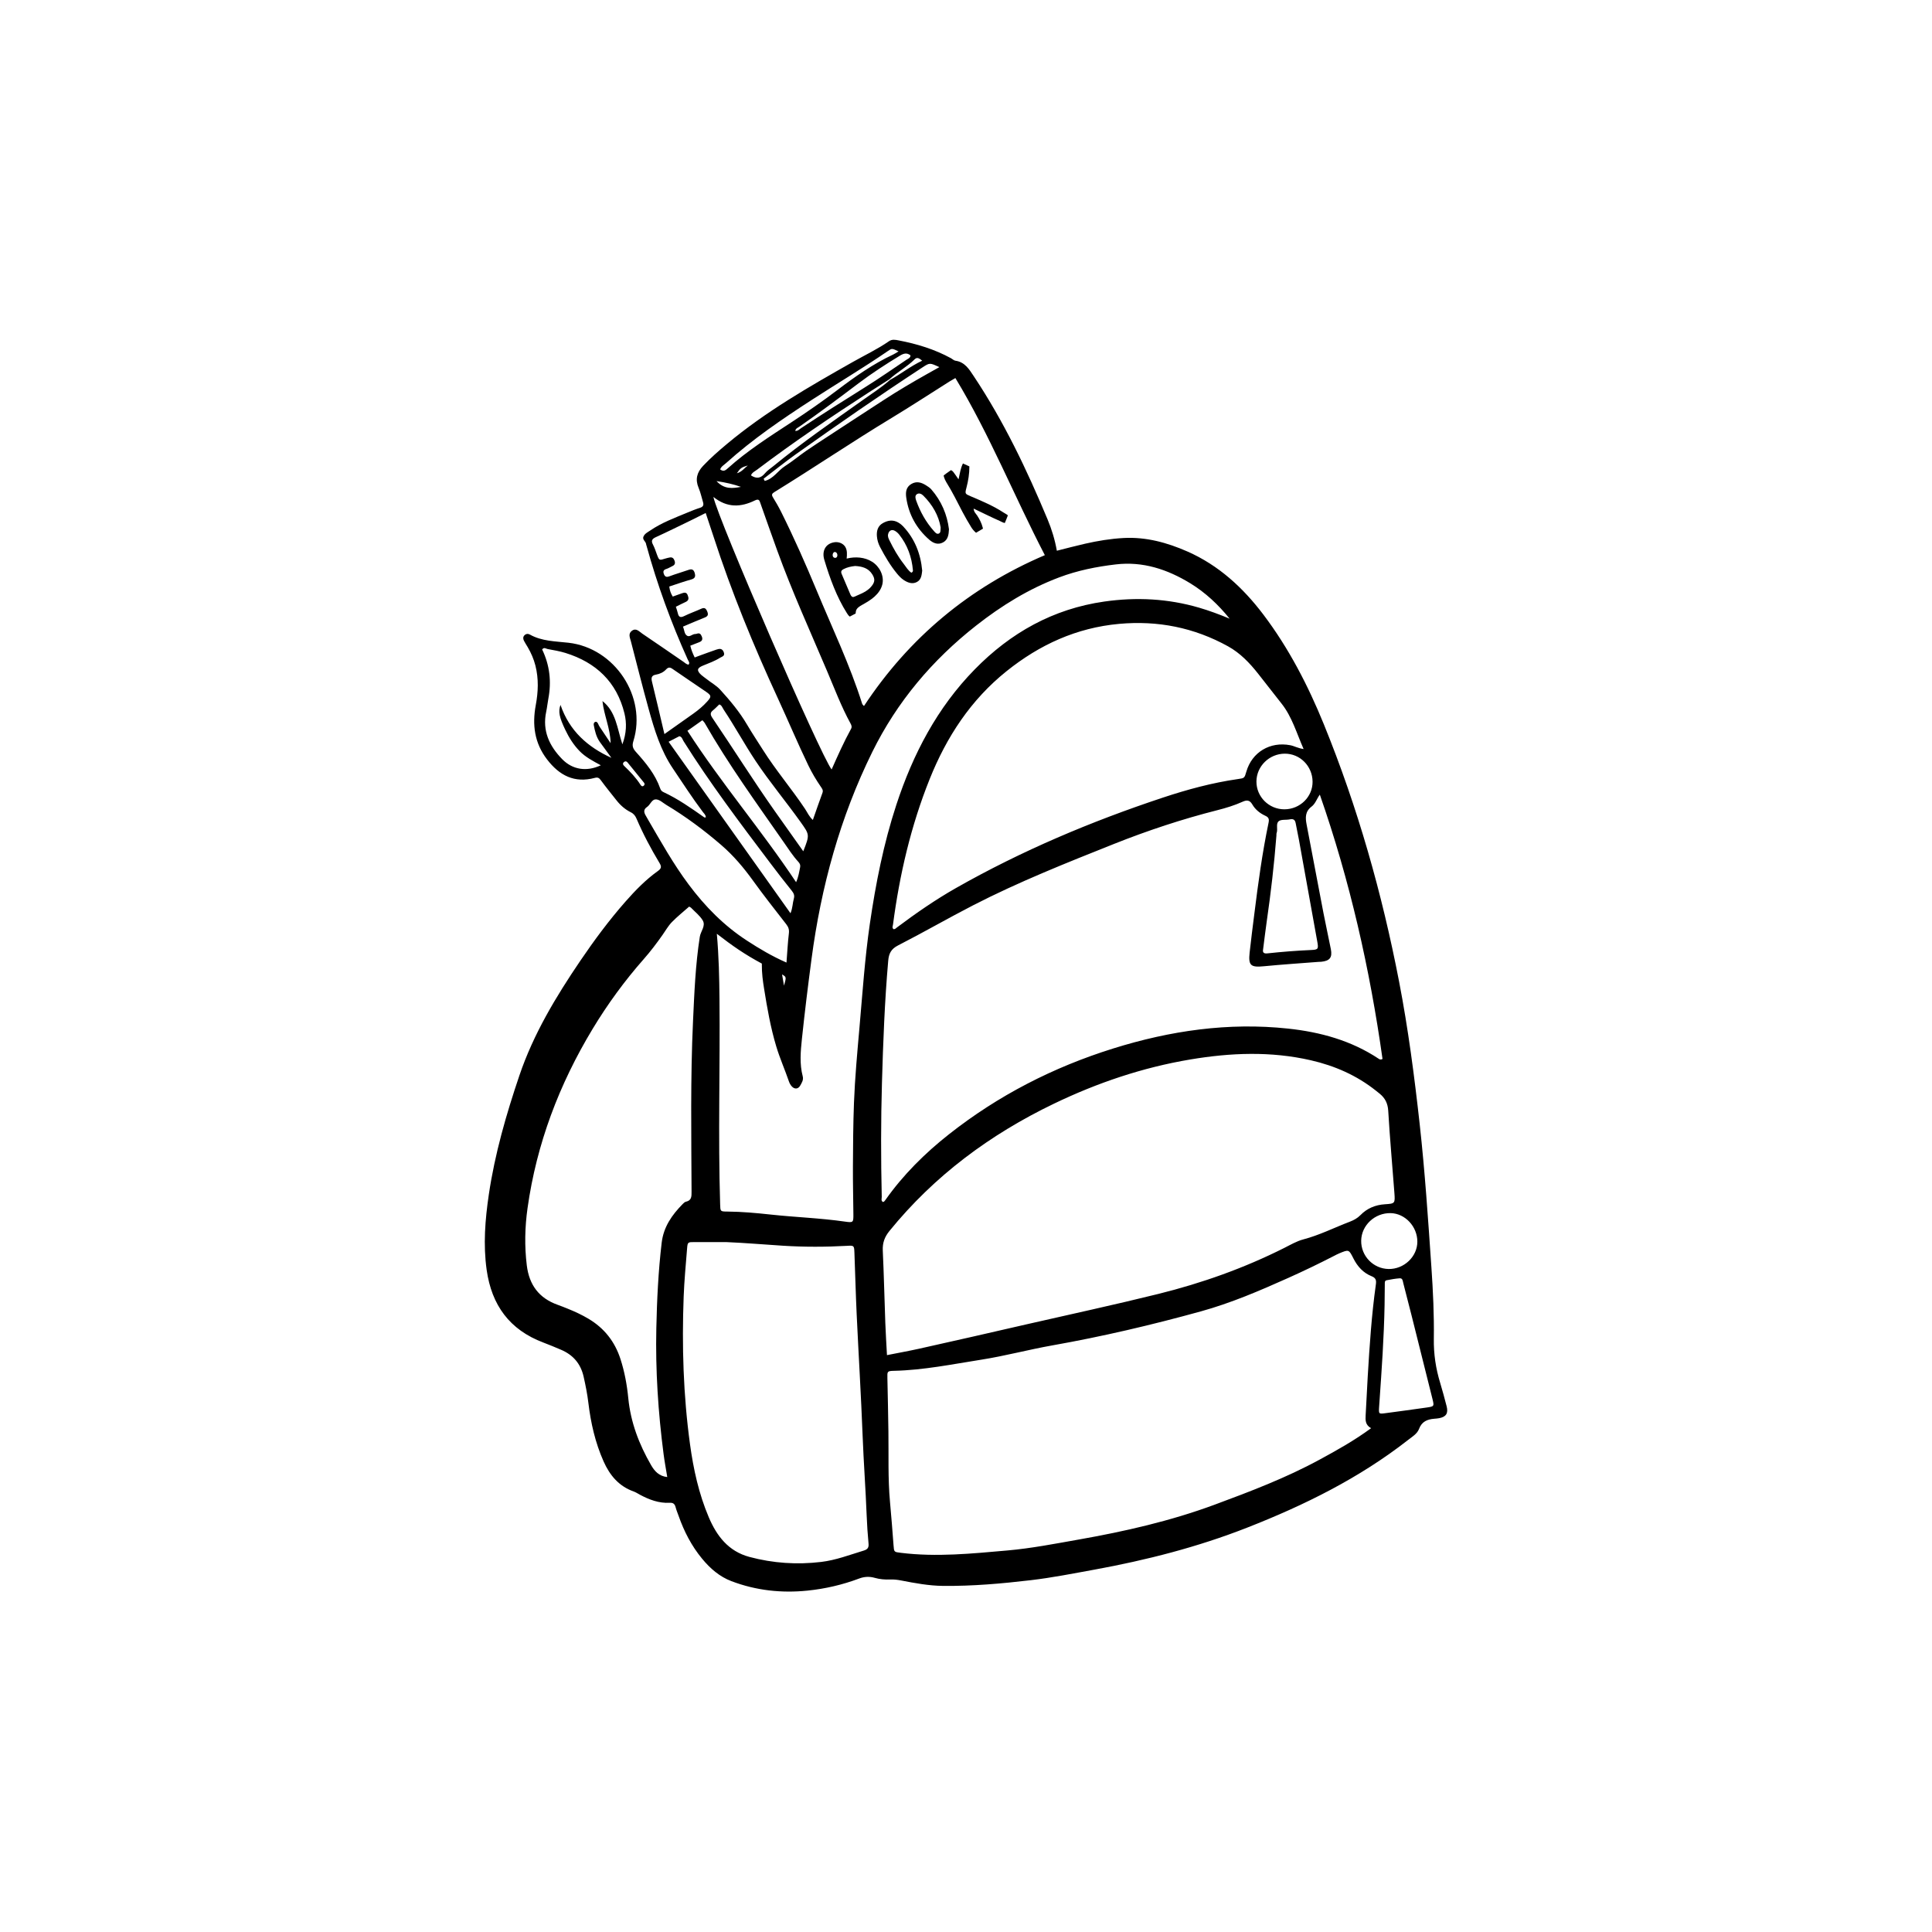 <svg xmlns="http://www.w3.org/2000/svg" xmlns:xlink="http://www.w3.org/1999/xlink" width="1080" zoomAndPan="magnify" viewBox="0 0 810 810" height="1080" preserveAspectRatio="xMidYMid meet" version="1.0"><defs><clipPath id="544f8bacf6"><path d="M 203.258 142.449 L 606.758 142.449 L 606.758 667.273 L 203.258 667.273 Z M 203.258 142.449 " clip-rule="nonzero"/></clipPath></defs><g clip-path="url(#544f8bacf6)"><path fill="#000000" d="M 313.531 195.152 C 310.895 195.91 310.379 196.273 308.957 198.41 C 310.969 197.871 312.012 196.312 313.531 195.152 Z M 328.699 413.242 C 329.715 409.617 329.715 409.617 327.883 408.531 C 328.18 410.246 328.441 411.746 328.699 413.242 Z M 310.641 204.121 C 307.543 203.035 304.367 202.297 300.395 201.695 C 303.695 205.254 307.152 204.766 310.641 204.121 Z M 261.953 319.262 C 261.062 319.758 260.922 320.395 261.719 321.152 C 264.25 323.559 266.656 326.074 268.539 329.043 C 268.848 329.531 269.336 329.953 269.957 329.355 C 270.352 328.969 270.324 328.535 269.996 328.133 C 267.73 325.332 265.465 322.531 263.18 319.754 C 262.898 319.406 262.543 319.062 261.953 319.262 Z M 333.414 180.664 C 334.504 180.762 335.137 179.984 335.848 179.512 C 344.676 173.676 353.613 168.016 362.59 162.414 C 368.504 158.723 374.234 154.734 380.023 150.84 C 380.719 150.375 381.742 150.082 381.715 148.973 C 380.125 147.727 378.77 148.219 377.227 149.152 C 371.355 152.719 365.602 156.445 360.117 160.578 C 351.852 166.805 343.586 173.035 335.074 178.926 C 334.469 179.348 333.613 179.582 333.414 180.664 Z M 320.16 200.703 C 320.305 201.012 320.453 201.324 320.602 201.633 C 324.242 200.785 326.156 197.293 329.125 195.41 C 332.16 193.488 334.926 191.145 337.879 189.09 C 340.934 186.973 344.066 184.973 347.168 182.934 C 350.18 180.957 353.191 178.984 356.207 177.02 C 359.316 174.988 362.434 172.961 365.551 170.938 C 368.672 168.922 371.766 166.863 374.922 164.898 C 377.977 162.996 381.078 161.164 384.191 159.359 C 387.309 157.551 390.465 155.812 393.82 153.926 C 389.855 152.078 389.82 152.027 386.836 153.98 C 368.848 165.734 351.203 177.984 333.691 190.426 C 329.078 193.707 324.664 197.27 320.16 200.703 Z M 376.73 147.32 C 373.965 146.027 373.949 146.004 372.305 147.137 C 361.855 154.312 350.953 160.781 340.32 167.672 C 327.828 175.766 315.527 184.145 304.43 194.137 C 303.535 194.938 302.363 195.562 301.93 196.801 C 303.352 197.887 304.227 197.148 305.129 196.34 C 313.371 188.914 322.719 183.008 331.949 176.949 C 338.465 172.672 344.863 168.246 351.07 163.531 C 358.48 157.902 366.082 152.551 374.562 148.59 C 375.176 148.305 375.734 147.91 376.73 147.32 Z M 278.562 307.762 C 282.816 304.754 286.785 301.957 290.742 299.148 C 292.832 297.664 294.789 296.016 296.508 294.105 C 298.316 292.098 298.309 291.613 296.066 290.062 C 291.379 286.828 286.621 283.695 281.949 280.438 C 280.867 279.688 280.152 279.711 279.273 280.652 C 278.129 281.883 276.637 282.562 275 282.844 C 273.113 283.16 272.957 284.211 273.359 285.852 C 275.098 292.941 276.742 300.062 278.562 307.762 Z M 336.777 356.902 C 339.52 349.945 339.461 349.984 335.594 344.562 C 329.461 335.969 322.676 327.859 316.812 319.062 C 312.109 312.008 308.09 304.543 303.387 297.496 C 302.848 296.684 302.566 295.578 301.535 295.348 C 300.602 296.234 299.812 297.094 298.91 297.812 C 297.602 298.855 297.828 299.754 298.699 301.035 C 307.492 313.992 315.812 327.266 324.84 340.07 C 328.707 345.555 332.605 351.02 336.777 356.902 Z M 280.316 310.988 C 297.426 335.059 314.336 358.855 331.422 382.895 C 332.344 380.645 332.289 378.641 332.816 376.781 C 333.223 375.348 332.746 374.43 331.875 373.348 C 328.812 369.551 325.832 365.691 322.895 361.797 C 310.301 345.113 297.695 328.438 286.566 310.715 C 286.105 309.977 285.957 308.922 284.82 308.66 C 283.398 309.395 281.965 310.137 280.316 310.988 Z M 582.203 532.035 C 588.668 532.129 594.23 526.828 594.23 520.578 C 594.23 514.223 589.113 508.746 583.051 508.609 C 576.422 508.465 570.809 513.684 570.684 520.117 C 570.559 526.562 575.758 531.941 582.203 532.035 Z M 538.613 315.98 C 532.125 316.031 526.809 321.262 526.766 327.629 C 526.727 334.066 532.004 339.32 538.5 339.309 C 545.047 339.293 550.367 334.062 550.301 327.699 C 550.242 321.168 545.008 315.926 538.613 315.98 Z M 333.77 369.867 C 334.766 367.648 335.055 365.59 335.461 363.562 C 335.641 362.688 335.32 361.996 334.73 361.355 C 332.363 358.781 330.492 355.828 328.5 352.977 C 317.086 336.598 305.348 320.434 295.426 303.062 C 295.211 302.684 294.848 302.387 294.469 301.961 C 292.238 303.543 290.102 305.055 288.211 306.391 C 302.395 328.398 319.285 348.078 333.77 369.867 Z M 529.559 398.035 C 529.25 399.531 530.094 399.84 531.344 399.707 C 537.465 399.047 543.598 398.559 549.746 398.293 C 552.664 398.168 552.828 397.84 552.285 394.812 C 549.723 380.523 547.141 366.234 544.559 351.949 C 544.141 349.664 543.648 347.395 543.215 345.109 C 542.945 343.695 542.227 343.199 540.754 343.52 C 539.195 343.859 537.16 343.441 536.102 344.301 C 534.812 345.352 535.836 347.613 535.227 349.266 C 535.109 349.578 535.172 349.953 535.145 350.301 C 534.211 362.348 532.812 374.34 531.086 386.293 C 530.523 390.199 530.066 394.121 529.559 398.035 Z M 578.336 587.863 C 578.289 588.555 578.23 589.25 578.191 589.945 C 578.02 592.836 578.027 592.859 580.98 592.465 C 586.738 591.699 592.488 590.922 598.234 590.098 C 601.27 589.66 601.324 589.566 600.582 586.582 C 597.668 574.863 594.73 563.156 591.789 551.445 C 590.66 546.945 589.508 542.445 588.332 537.957 C 588.109 537.109 588.098 535.852 586.844 535.93 C 585 536.059 583.168 536.402 581.352 536.75 C 580.449 536.926 580.59 537.781 580.582 538.457 C 580.547 541.359 580.547 544.262 580.492 547.16 C 580.234 560.754 579.281 574.309 578.336 587.863 Z M 252.582 293.918 C 258.289 298.402 258.738 305.371 260.934 312.066 C 262.668 307.422 262.801 303.16 261.812 299.125 C 258.57 285.891 249.871 277.719 237.043 273.742 C 234.613 272.988 232.074 272.582 229.566 272.102 C 228.883 271.973 228.086 271.203 227.301 272.301 C 230.457 278.828 231.258 285.738 229.898 292.918 C 229.551 294.738 229.383 296.598 228.996 298.414 C 227.297 306.383 230.328 312.801 235.719 318.301 C 240.09 322.762 246.004 323.613 251.895 320.848 C 248.633 319.07 245.449 317.441 242.953 314.852 C 240.422 312.23 238.516 309.184 236.965 305.914 C 234.477 300.676 233.992 298.336 234.992 295.535 C 238.738 306.473 246.406 313.199 256.336 317.73 C 254.75 315.473 253.07 313.312 251.488 311.082 C 249.953 308.922 249.41 306.457 248.93 303.953 C 248.812 303.324 249.09 302.723 249.727 302.605 C 250.156 302.527 250.531 302.961 250.742 303.41 C 250.934 303.828 251.117 304.262 251.371 304.645 C 252.906 306.965 254.457 309.27 256.004 311.578 C 255.883 305.371 253.211 299.891 252.582 293.918 Z M 329.738 403.562 C 330.082 399.145 330.273 395.207 330.742 391.301 C 330.93 389.758 330.566 388.688 329.648 387.504 C 324.949 381.457 320.195 375.441 315.719 369.227 C 311.77 363.75 307.508 358.691 302.34 354.238 C 295.094 347.996 287.488 342.34 279.305 337.43 C 277.828 336.543 276.387 335.023 274.738 335.16 C 273.203 335.289 272.594 337.449 271.262 338.34 C 269.891 339.262 269.879 340.344 270.551 341.625 C 270.93 342.344 271.348 343.043 271.758 343.742 C 277.137 352.957 282.312 362.254 288.746 370.855 C 295.648 380.086 303.535 388.098 313.188 394.375 C 318.328 397.719 323.59 400.859 329.738 403.562 Z M 299.094 208.332 C 301.051 217.766 343.977 316.598 348.66 322.602 C 351.254 316.762 353.797 311.047 356.812 305.562 C 357.254 304.762 356.977 304.02 356.562 303.266 C 352.703 296.219 349.879 288.711 346.75 281.336 C 339.625 264.551 332.07 247.949 325.848 230.793 C 323.473 224.242 321.168 217.668 318.844 211.098 C 318.438 209.949 318.27 208.945 316.496 209.812 C 310.68 212.66 304.902 213.035 299.094 208.332 Z M 291.254 275.645 C 292.105 275.324 292.641 275.121 293.176 274.922 C 295.582 274.055 297.973 273.16 300.391 272.34 C 301.688 271.898 302.859 271.785 303.465 273.508 C 304.02 275.082 302.73 275.246 301.938 275.746 C 299.664 277.18 297.125 278.066 294.66 279.086 C 292.223 280.094 292 281.117 293.996 282.957 C 294.68 283.582 295.477 284.082 296.203 284.664 C 298.102 286.191 300.293 287.348 301.953 289.168 C 306.113 293.73 310.055 298.445 313.199 303.797 C 315.32 307.398 317.641 310.887 319.879 314.422 C 325.289 322.984 331.887 330.699 337.504 339.113 C 338.5 340.605 339.199 342.352 340.793 343.77 C 342.184 339.812 343.457 336.086 344.824 332.395 C 345.227 331.301 344.664 330.625 344.145 329.867 C 342.172 326.988 340.391 324.004 338.875 320.852 C 334.438 311.637 330.477 302.207 326.191 292.926 C 315.949 270.758 306.68 248.215 299.156 224.973 C 298.098 221.703 296.992 218.453 295.867 215.074 C 293.609 216.203 291.656 217.199 289.684 218.156 C 284.77 220.535 279.879 222.957 274.914 225.227 C 273.223 226 272.949 226.824 273.801 228.418 C 274.504 229.742 274.934 231.215 275.473 232.621 C 276.391 235.004 276.383 234.996 279.051 234.148 C 279.602 233.973 280.172 233.855 280.738 233.738 C 281.867 233.504 282.461 234.074 282.812 235.086 C 283.184 236.141 282.934 236.875 281.887 237.344 C 281.039 237.723 280.25 238.27 279.371 238.539 C 278.219 238.895 277.906 239.484 278.309 240.602 C 278.762 241.852 279.426 242.086 280.699 241.602 C 283.309 240.621 286 239.867 288.629 238.941 C 289.996 238.461 290.812 238.715 291.246 240.195 C 291.684 241.707 291.414 242.512 289.727 242.973 C 286.633 243.82 283.613 244.926 280.598 245.906 C 280.781 247.582 281.266 248.863 282.051 250.117 C 283.387 249.637 284.68 249.152 285.992 248.711 C 286.914 248.406 287.797 248.23 288.285 249.453 C 288.766 250.66 288.945 251.688 287.488 252.359 C 286.129 252.98 284.801 253.672 283.359 254.383 C 283.656 255.348 283.984 256.207 284.184 257.102 C 284.562 258.809 285.359 259.027 286.906 258.262 C 289.195 257.133 291.625 256.297 293.949 255.238 C 295.359 254.598 295.957 255.012 296.527 256.406 C 297.145 257.93 296.598 258.461 295.289 258.977 C 292.305 260.152 289.367 261.441 286.328 262.723 C 286.988 264.164 286.844 265.875 288.148 266.578 C 289.199 267.145 290.258 265.848 291.422 265.816 C 291.652 265.805 291.895 265.789 292.109 265.711 C 293.211 265.301 293.758 265.688 294.203 266.777 C 294.73 268.055 294.367 268.762 293.207 269.227 C 291.961 269.734 290.699 270.203 289.414 270.703 C 289.82 272.5 290.438 273.977 291.254 275.645 Z M 362.223 296.004 C 381.199 267.254 406.543 246.203 438.055 232.754 C 425.188 207.977 414.941 182.25 400.551 158.5 C 399.652 159.023 398.84 159.465 398.059 159.957 C 389.996 165.039 382.02 170.266 373.867 175.195 C 357.254 185.242 341.184 196.137 324.656 206.309 C 323.648 206.93 323.391 207.426 324.047 208.492 C 325.262 210.469 326.434 212.484 327.469 214.555 C 332.863 225.371 337.754 236.418 342.391 247.578 C 348.934 263.336 356.328 278.754 361.473 295.074 C 361.562 295.371 361.883 295.594 362.223 296.004 Z M 288.934 380.094 C 286.48 382.27 283.926 384.293 281.672 386.613 C 280.156 388.176 279.055 390.148 277.785 391.953 C 275.312 395.473 272.719 398.902 269.871 402.133 C 261.855 411.23 254.727 421 248.469 431.359 C 234.43 454.598 224.961 479.547 221.172 506.516 C 220.051 514.48 219.875 522.465 220.859 530.496 C 221.863 538.715 225.977 544.258 233.797 547.043 C 235.219 547.551 236.621 548.113 238.023 548.68 C 241.047 549.895 244 551.27 246.797 552.941 C 253.359 556.863 257.766 562.469 260.129 569.766 C 261.855 575.109 262.867 580.598 263.406 586.141 C 264.395 596.305 267.926 605.551 272.984 614.285 C 274.418 616.766 276.293 618.906 279.754 619.262 C 279.203 615.855 278.621 612.789 278.219 609.695 C 275.93 592.152 274.781 574.551 275.168 556.848 C 275.426 544.871 276.004 532.938 277.41 521.031 C 278.199 514.363 281.703 509.402 286.168 504.852 C 286.57 504.445 287.043 503.945 287.559 503.832 C 289.988 503.305 289.945 501.609 289.938 499.633 C 289.844 475.805 289.441 451.977 290.551 428.16 C 291.098 416.32 291.566 404.484 293.398 392.742 C 293.758 390.41 295.988 388.184 294.617 385.883 C 293.398 383.836 291.355 382.285 289.668 380.52 C 289.594 380.441 289.473 380.402 288.934 380.094 Z M 304.598 520.758 C 300.184 520.758 295.766 520.773 291.348 520.75 C 288.391 520.734 288.285 520.711 288.066 523.41 C 287.527 530.125 286.887 536.844 286.633 543.57 C 285.848 564.27 286.473 584.926 289.285 605.477 C 290.723 615.992 292.992 626.312 297.148 636.098 C 300.48 643.945 305.371 650.387 314.207 652.75 C 324.105 655.395 334.117 656.059 344.277 654.848 C 350.449 654.113 356.211 651.887 362.098 650.098 C 363.734 649.602 364.301 648.871 364.141 647.156 C 363.77 643.223 363.508 639.281 363.352 635.332 C 362.914 624.191 362.086 613.07 361.656 601.926 C 361.004 584.98 359.961 568.051 359.168 551.113 C 358.762 542.41 358.547 533.695 358.211 524.984 C 358.102 522.156 357.953 522.164 355.117 522.32 C 346.176 522.816 337.219 522.84 328.281 522.277 C 320.391 521.781 312.512 521.09 304.598 520.758 Z M 515.523 259.379 C 510.801 253.52 505.383 248.426 499 244.531 C 489.457 238.715 479.203 235.289 467.816 236.629 C 459.711 237.582 451.746 239.172 444.082 242.062 C 431.336 246.863 419.891 253.91 409.23 262.293 C 390.852 276.738 376.109 294.191 365.742 315.203 C 352.184 342.68 344.234 371.82 340.23 402.098 C 338.75 413.266 337.375 424.449 336.195 435.652 C 335.652 440.828 335.184 446.078 336.547 451.246 C 336.949 452.77 336.141 453.988 335.473 455.164 C 334.645 456.625 333.145 456.742 331.996 455.512 C 331.457 454.938 331.027 454.184 330.773 453.434 C 329.086 448.488 326.945 443.715 325.441 438.691 C 323.062 430.766 321.645 422.664 320.348 414.52 C 319.824 411.234 319.367 408.168 319.398 403.984 C 312.223 400.117 307.238 396.68 300.535 391.488 C 301.387 401.113 301.559 409.941 301.645 418.758 C 301.934 447.469 301.031 476.184 301.922 504.895 C 302.016 507.906 301.938 507.93 304.957 507.953 C 311.016 508 317.039 508.551 323.051 509.203 C 333.453 510.336 343.926 510.672 354.297 512.172 C 357.766 512.672 357.812 512.492 357.785 509.066 C 357.73 502.438 357.555 495.812 357.594 489.188 C 357.645 480.234 357.688 471.277 358.031 462.336 C 358.441 451.773 359.414 441.238 360.344 430.707 C 361.621 416.238 362.582 401.746 364.68 387.355 C 367.152 370.43 370.449 353.715 375.793 337.422 C 382.773 316.152 392.902 296.719 408.695 280.609 C 423.691 265.305 441.496 255.27 462.98 252.203 C 476.426 250.285 489.641 250.953 502.691 254.762 C 507.031 256.027 511.246 257.602 515.523 259.379 Z M 546.547 314.039 C 543.547 307.207 541.684 300.555 537.355 295.055 C 534.051 290.852 530.77 286.629 527.461 282.43 C 523.906 277.922 519.941 273.793 514.895 270.992 C 500.66 263.105 485.406 260.082 469.184 261.562 C 451.328 263.191 435.84 270.297 422 281.398 C 406.992 293.43 396.855 308.957 389.773 326.617 C 381.898 346.25 377.148 366.691 374.395 387.625 C 374.309 388.254 373.91 388.977 374.605 389.543 C 375.285 389.641 375.656 389.133 376.105 388.797 C 384.023 382.863 392.152 377.227 400.75 372.34 C 428.34 356.664 457.449 344.391 487.523 334.41 C 497.77 331.008 508.223 328.172 518.961 326.633 C 521.734 326.234 521.742 326.285 522.547 323.488 C 524.906 315.328 532.523 310.809 540.957 312.438 C 542.648 312.766 544.141 313.699 546.547 314.039 Z M 553.34 333.145 C 552.066 334.922 551.453 336.988 549.898 338.156 C 547.172 340.199 547.25 342.777 547.785 345.598 C 550.145 358.039 552.492 370.48 554.891 382.91 C 555.859 387.93 556.98 392.914 557.965 397.93 C 558.652 401.453 557.523 402.871 553.895 403.23 C 553.551 403.266 553.199 403.238 552.852 403.266 C 545.207 403.863 537.551 404.359 529.922 405.105 C 524.375 405.645 523.324 404.832 523.914 399.363 C 524.5 393.938 525.211 388.531 525.887 383.117 C 527.484 370.324 529.211 357.555 531.852 344.93 C 532.195 343.297 531.828 342.633 530.461 342 C 528.199 340.957 526.273 339.398 525.023 337.242 C 523.961 335.406 522.727 335.336 520.98 336.125 C 517.582 337.66 514.02 338.75 510.41 339.664 C 495.625 343.418 481.18 348.195 467.016 353.836 C 447.031 361.797 427.035 369.746 407.887 379.602 C 397.344 385.031 387.066 390.969 376.512 396.371 C 373.578 397.871 372.652 399.781 372.387 402.805 C 370.895 419.836 370.258 436.914 369.762 453.988 C 369.301 469.91 369.312 485.848 369.676 501.777 C 369.691 502.508 369.266 503.418 370.184 503.945 C 370.723 503.844 370.969 503.438 371.23 503.066 C 378.676 492.527 387.742 483.535 397.832 475.574 C 418.516 459.258 441.59 447.43 466.703 439.586 C 490.594 432.121 514.973 428.559 540.02 431.242 C 553.59 432.695 566.512 436.234 578.035 443.898 C 578.414 444.152 578.801 444.41 579.629 443.977 C 574.328 406.316 565.961 369.273 553.34 333.145 Z M 574.836 598.781 C 572.383 597.414 572.449 595.406 572.551 593.414 C 572.824 587.961 573.105 582.508 573.43 577.059 C 574.195 564.18 575.043 551.309 576.836 538.527 C 577.078 536.809 576.879 535.785 575.055 535.062 C 571.562 533.672 569.137 530.984 567.465 527.68 C 565.512 523.82 565.566 523.781 561.484 525.477 C 560.734 525.785 560.02 526.172 559.293 526.547 C 552.984 529.793 546.602 532.867 540.125 535.77 C 528.129 541.145 516.059 546.328 503.355 549.832 C 482.844 555.496 462.137 560.355 441.18 564.066 C 431.215 565.828 421.43 568.48 411.441 570.047 C 399.281 571.957 387.188 574.441 374.805 574.723 C 371.945 574.785 371.984 574.988 372.043 577.758 C 372.207 585.199 372.363 592.637 372.469 600.074 C 372.613 609.953 372.234 619.84 373.137 629.699 C 373.688 635.719 374.164 641.742 374.613 647.77 C 374.836 650.762 374.789 650.668 377.742 651.031 C 392.648 652.871 407.465 651.348 422.297 650.047 C 432.398 649.16 442.316 647.211 452.277 645.457 C 471.66 642.039 490.797 637.676 509.289 630.828 C 524.227 625.293 539.117 619.629 553.16 612.004 C 560.406 608.07 567.621 604.07 574.836 598.781 Z M 371.867 568.145 C 376.547 567.219 380.977 566.418 385.371 565.449 C 400.344 562.141 415.285 558.688 430.23 555.266 C 448.691 551.039 467.191 547.059 485.582 542.5 C 503.977 537.938 521.609 531.668 538.496 523.172 C 541.09 521.867 543.668 520.348 546.434 519.621 C 553.23 517.836 559.457 514.668 565.961 512.188 C 567.586 511.562 569.098 510.75 570.363 509.457 C 573.156 506.59 576.621 505.152 580.625 504.895 C 584.863 504.617 584.934 504.559 584.605 500.125 C 583.754 488.66 582.691 477.199 582.023 465.719 C 581.84 462.625 580.738 460.434 578.496 458.578 C 577.961 458.133 577.406 457.703 576.863 457.27 C 568.797 450.852 559.602 446.832 549.613 444.535 C 532.777 440.664 515.895 441.363 499.027 444.191 C 479.055 447.547 460.051 453.973 441.844 462.738 C 415.086 475.621 391.734 492.922 372.906 516.086 C 370.855 518.609 369.961 521.098 370.109 524.316 C 370.582 534.418 370.801 544.531 371.172 554.633 C 371.332 559.027 371.617 563.422 371.867 568.145 Z M 372.93 158.992 C 370 160.855 367.059 162.699 364.145 164.586 C 348.246 174.879 332.547 185.469 317.434 196.895 C 316.492 197.605 315.281 198.102 314.852 199.309 C 317.246 200.898 319.047 200.469 320.742 198.406 C 321.684 197.262 323.012 196.43 324.18 195.473 C 336.23 185.594 349.047 176.75 361.73 167.727 C 365.598 164.977 369.609 162.418 373.172 159.258 C 377.703 156.812 381.699 153.531 386.637 151.219 C 385.352 150.18 384.496 149.629 383.496 150.621 C 380.289 153.805 376.238 155.934 372.93 158.992 Z M 295.914 342.691 C 295.93 341.66 295.152 341.051 294.633 340.363 C 290.219 334.512 286.27 328.34 282.16 322.273 C 276.988 314.641 274.359 305.969 271.945 297.23 C 269.348 287.828 266.961 278.367 264.52 268.922 C 264.125 267.402 263.242 265.672 264.945 264.441 C 266.734 263.148 267.988 264.785 269.258 265.641 C 275.043 269.543 280.777 273.516 286.535 277.457 C 287.199 277.914 287.766 278.539 288.672 278.672 C 289.352 277.855 288.633 277.164 288.352 276.539 C 281.367 261.051 275.562 245.141 271.051 228.762 C 270.992 228.539 270.895 228.316 270.871 228.09 C 270.742 226.953 269.203 226.273 269.785 224.941 C 270.328 223.691 271.566 223.129 272.602 222.422 C 277.438 219.113 282.91 217.105 288.273 214.875 C 289.988 214.164 291.715 213.457 293.484 212.902 C 294.801 212.496 295.109 211.746 294.75 210.547 C 294.152 208.547 293.711 206.477 292.906 204.562 C 291.406 200.996 292.16 198.09 294.758 195.332 C 297.883 192.023 301.293 189.047 304.77 186.137 C 321.004 172.559 339.27 162.094 357.598 151.727 C 362.652 148.871 367.918 146.379 372.703 143.062 C 374.008 142.16 375.395 142.449 376.738 142.711 C 384.422 144.172 391.844 146.434 398.746 150.211 C 399.359 150.547 399.918 151.141 400.559 151.23 C 404.52 151.781 406.316 154.801 408.258 157.723 C 420.809 176.582 430.504 196.918 439.199 217.754 C 440.938 221.918 442.266 226.254 443.086 230.898 C 447.09 229.898 450.977 228.852 454.898 227.961 C 460.234 226.75 465.633 225.855 471.098 225.562 C 480.492 225.059 489.309 227.477 497.809 231.211 C 510.953 236.988 521.188 246.453 529.684 257.68 C 540.316 271.746 548.375 287.324 555.031 303.664 C 569.242 338.559 579.445 374.605 586.578 411.551 C 590.391 431.305 592.988 451.234 595.203 471.227 C 597.418 491.223 598.746 511.285 600.125 531.344 C 600.812 541.328 601.285 551.316 601.141 561.309 C 601.043 567.68 601.969 573.785 603.812 579.828 C 604.789 583.051 605.66 586.312 606.504 589.574 C 607.27 592.512 606.309 594.016 603.395 594.578 C 602.715 594.711 602.012 594.758 601.316 594.816 C 598.402 595.059 596.105 595.965 594.938 599.078 C 594.152 601.16 592.066 602.359 590.32 603.727 C 569.875 619.715 546.922 631.039 522.871 640.473 C 502.094 648.625 480.637 654.098 458.746 658.094 C 449.938 659.695 441.152 661.441 432.258 662.492 C 420.008 663.938 407.719 665.016 395.375 664.895 C 389.445 664.836 383.578 663.742 377.754 662.613 C 376.254 662.324 374.77 662.145 373.254 662.211 C 371.031 662.301 368.836 662.125 366.691 661.508 C 364.508 660.883 362.32 661.008 360.246 661.789 C 353.238 664.426 346.004 666.109 338.574 666.871 C 327.652 667.988 316.973 666.828 306.668 662.914 C 301.637 661.004 297.73 657.586 294.344 653.477 C 289.918 648.113 286.793 642.055 284.508 635.531 C 284.082 634.324 283.57 633.141 283.254 631.906 C 282.914 630.582 282.258 629.973 280.828 630.051 C 276.254 630.305 272.148 628.742 268.203 626.621 C 267.383 626.184 266.598 625.645 265.73 625.336 C 259.48 623.121 255.668 618.578 253.043 612.672 C 249.555 604.824 247.691 596.602 246.676 588.137 C 246.234 584.438 245.504 580.797 244.684 577.164 C 243.461 571.738 240.277 568.047 235.223 565.895 C 232.762 564.848 230.297 563.809 227.793 562.867 C 213.66 557.543 206.121 547.203 204.035 532.414 C 202.539 521.793 203.398 511.281 204.941 500.812 C 207.461 483.742 212.242 467.203 217.754 450.914 C 223.648 433.504 233.086 417.848 243.363 402.711 C 249.18 394.148 255.34 385.84 262.188 378.047 C 266.352 373.312 270.727 368.816 275.859 365.148 C 277.387 364.055 277.375 363.273 276.488 361.797 C 272.891 355.816 269.621 349.66 266.871 343.238 C 266.355 342.031 265.699 341.156 264.418 340.52 C 262.129 339.371 260.168 337.691 258.562 335.652 C 256.332 332.824 254.043 330.039 251.918 327.133 C 251.188 326.133 250.625 325.793 249.367 326.133 C 240.836 328.426 234.512 325.121 229.355 318.391 C 224.074 311.5 223.082 303.902 224.625 295.617 C 225.652 290.105 225.887 284.562 224.469 279.02 C 223.77 276.273 222.664 273.758 221.258 271.336 C 220.73 270.434 220.137 269.566 219.668 268.629 C 219.293 267.879 219.199 267.051 219.863 266.363 C 220.516 265.684 221.391 265.617 222.117 266.027 C 227.172 268.871 232.836 268.848 238.34 269.473 C 257.738 271.676 271.332 292.164 265.539 310.738 C 264.918 312.73 265.332 313.824 266.645 315.281 C 270.77 319.855 274.707 324.609 276.789 330.551 C 277.047 331.285 277.422 331.746 278.082 332.055 C 284.23 334.918 289.75 338.789 295.262 342.68 C 295.398 342.777 295.66 342.691 295.914 342.691 " fill-opacity="1" fill-rule="nonzero"/></g><path fill="#000000" d="M 353.59 238.645 C 355.164 237.812 356.859 237.473 358.531 237.293 C 361.504 237.461 364.129 238.184 365.758 240.879 C 366.883 242.746 366.824 243.941 365.484 245.672 C 363.613 248.09 360.777 248.988 358.148 250.188 C 357.352 250.551 356.852 249.988 356.551 249.285 C 355.324 246.398 354.121 243.504 352.871 240.629 C 352.465 239.691 352.727 239.094 353.59 238.645 Z M 350.156 233.891 C 349.824 233.891 349.48 233.715 349.289 233.441 C 348.777 232.699 349.328 230.949 350.445 231.539 C 350.848 231.754 351.051 232.234 351.07 232.695 C 351.086 233.078 350.977 233.496 350.672 233.727 C 350.523 233.844 350.34 233.891 350.156 233.891 Z M 356.289 258.504 C 357.098 258.066 357.91 257.637 358.73 257.211 C 358.766 256.836 358.781 256.453 358.875 256.094 C 359.184 254.938 360.328 254.234 361.371 253.648 C 363.199 252.621 365.039 251.57 366.605 250.172 C 368.172 248.777 369.469 246.996 369.938 244.949 C 370.754 241.359 368.754 237.484 365.637 235.52 C 362.551 233.566 358.609 233.301 355.062 234.168 C 355.031 234.18 354.996 234.184 354.965 234.191 C 355.129 232.508 355.262 230.684 354.363 229.246 C 353.438 227.777 351.539 227.074 349.82 227.34 C 345.906 227.941 344.543 231.227 345.586 234.68 C 347.934 242.469 350.734 250.199 355.074 257.078 C 355.41 257.613 355.773 258.156 356.289 258.504 " fill-opacity="1" fill-rule="nonzero"/><path fill="#000000" d="M 420.734 214.879 C 416.441 212.07 411.723 210.098 407.023 208.09 C 404.598 207.055 404.512 207.047 405.172 204.535 C 405.953 201.574 406.43 198.586 406.418 195.539 C 405.512 195.145 404.613 194.734 403.719 194.312 C 403.703 194.348 403.684 194.383 403.668 194.414 C 402.75 196.293 402.434 198.359 401.867 200.973 C 400.855 199.527 400.309 198.648 399.668 197.852 C 399.383 197.492 399.055 197.246 398.703 197.105 C 398.379 197.332 398.059 197.562 397.734 197.789 C 397.062 198.266 396.32 198.77 395.645 199.336 C 395.66 199.516 395.688 199.703 395.742 199.895 C 395.961 200.66 396.289 201.43 396.711 202.109 C 399.234 206.152 401.34 210.418 403.531 214.641 C 404.652 216.801 405.898 218.898 407.16 220.984 C 407.637 221.77 408.25 222.504 408.93 223.121 C 409.023 223.211 409.121 223.285 409.227 223.352 C 410.191 222.789 411.148 222.211 412.113 221.645 C 412.086 221.492 412.051 221.344 412.012 221.199 C 411.547 219.387 410.73 217.734 409.699 216.164 C 409.168 215.363 408.305 214.691 408.199 213.227 C 412.02 215.051 415.516 216.805 419.09 218.379 C 419.742 218.668 420.527 219.156 421.266 219.273 C 421.723 218.207 422.16 217.141 422.555 216.055 C 422.023 215.594 421.293 215.246 420.734 214.879 " fill-opacity="1" fill-rule="nonzero"/><path fill="#000000" d="M 382.102 240.113 C 382.707 239.793 382.781 239.465 382.75 239.121 C 382.273 233.574 380.465 228.523 376.992 224.129 C 376.5 223.512 375.867 222.934 375.18 222.555 C 373.832 221.809 372.68 222.453 372.34 223.957 C 372.113 224.949 372.527 225.773 372.934 226.605 C 374.621 230.039 376.5 233.359 378.863 236.383 C 379.895 237.703 380.73 239.234 382.102 240.113 Z M 386.637 239.246 C 386.418 240.996 386.297 243 384.438 243.996 C 382.488 245.043 380.555 244.273 378.879 243.168 C 377.832 242.477 376.918 241.516 376.113 240.535 C 373.285 237.121 371.055 233.309 368.996 229.395 C 368.23 227.945 367.75 226.367 367.637 224.738 C 367.488 222.531 368.027 220.531 370.098 219.344 C 372.234 218.117 374.477 217.785 376.711 219.129 C 377.398 219.543 378.059 220.062 378.609 220.645 C 383.488 225.844 385.984 232.09 386.637 239.246 " fill-opacity="1" fill-rule="nonzero"/><path fill="#000000" d="M 394.371 221.102 C 393.535 216.133 390.941 211.617 387.094 207.781 C 386.352 207.039 385.223 206.523 384.297 207.27 C 383.52 207.895 383.809 209.02 384.117 209.879 C 385.805 214.59 388.203 218.906 391.555 222.652 C 392.074 223.23 392.695 224.043 393.562 223.715 C 394.441 223.375 394.293 222.375 394.371 221.102 Z M 397.859 221.887 C 397.75 224.215 397.457 226.32 395.324 227.438 C 393.168 228.562 391.215 227.695 389.582 226.266 C 384.25 221.59 380.973 215.738 379.961 208.699 C 379.637 206.449 379.789 204.258 382.082 202.91 C 384.285 201.609 386.32 202.258 388.273 203.492 C 389.051 203.984 389.863 204.5 390.457 205.184 C 394.68 210.031 397.082 215.695 397.859 221.887 " fill-opacity="1" fill-rule="nonzero"/></svg>
